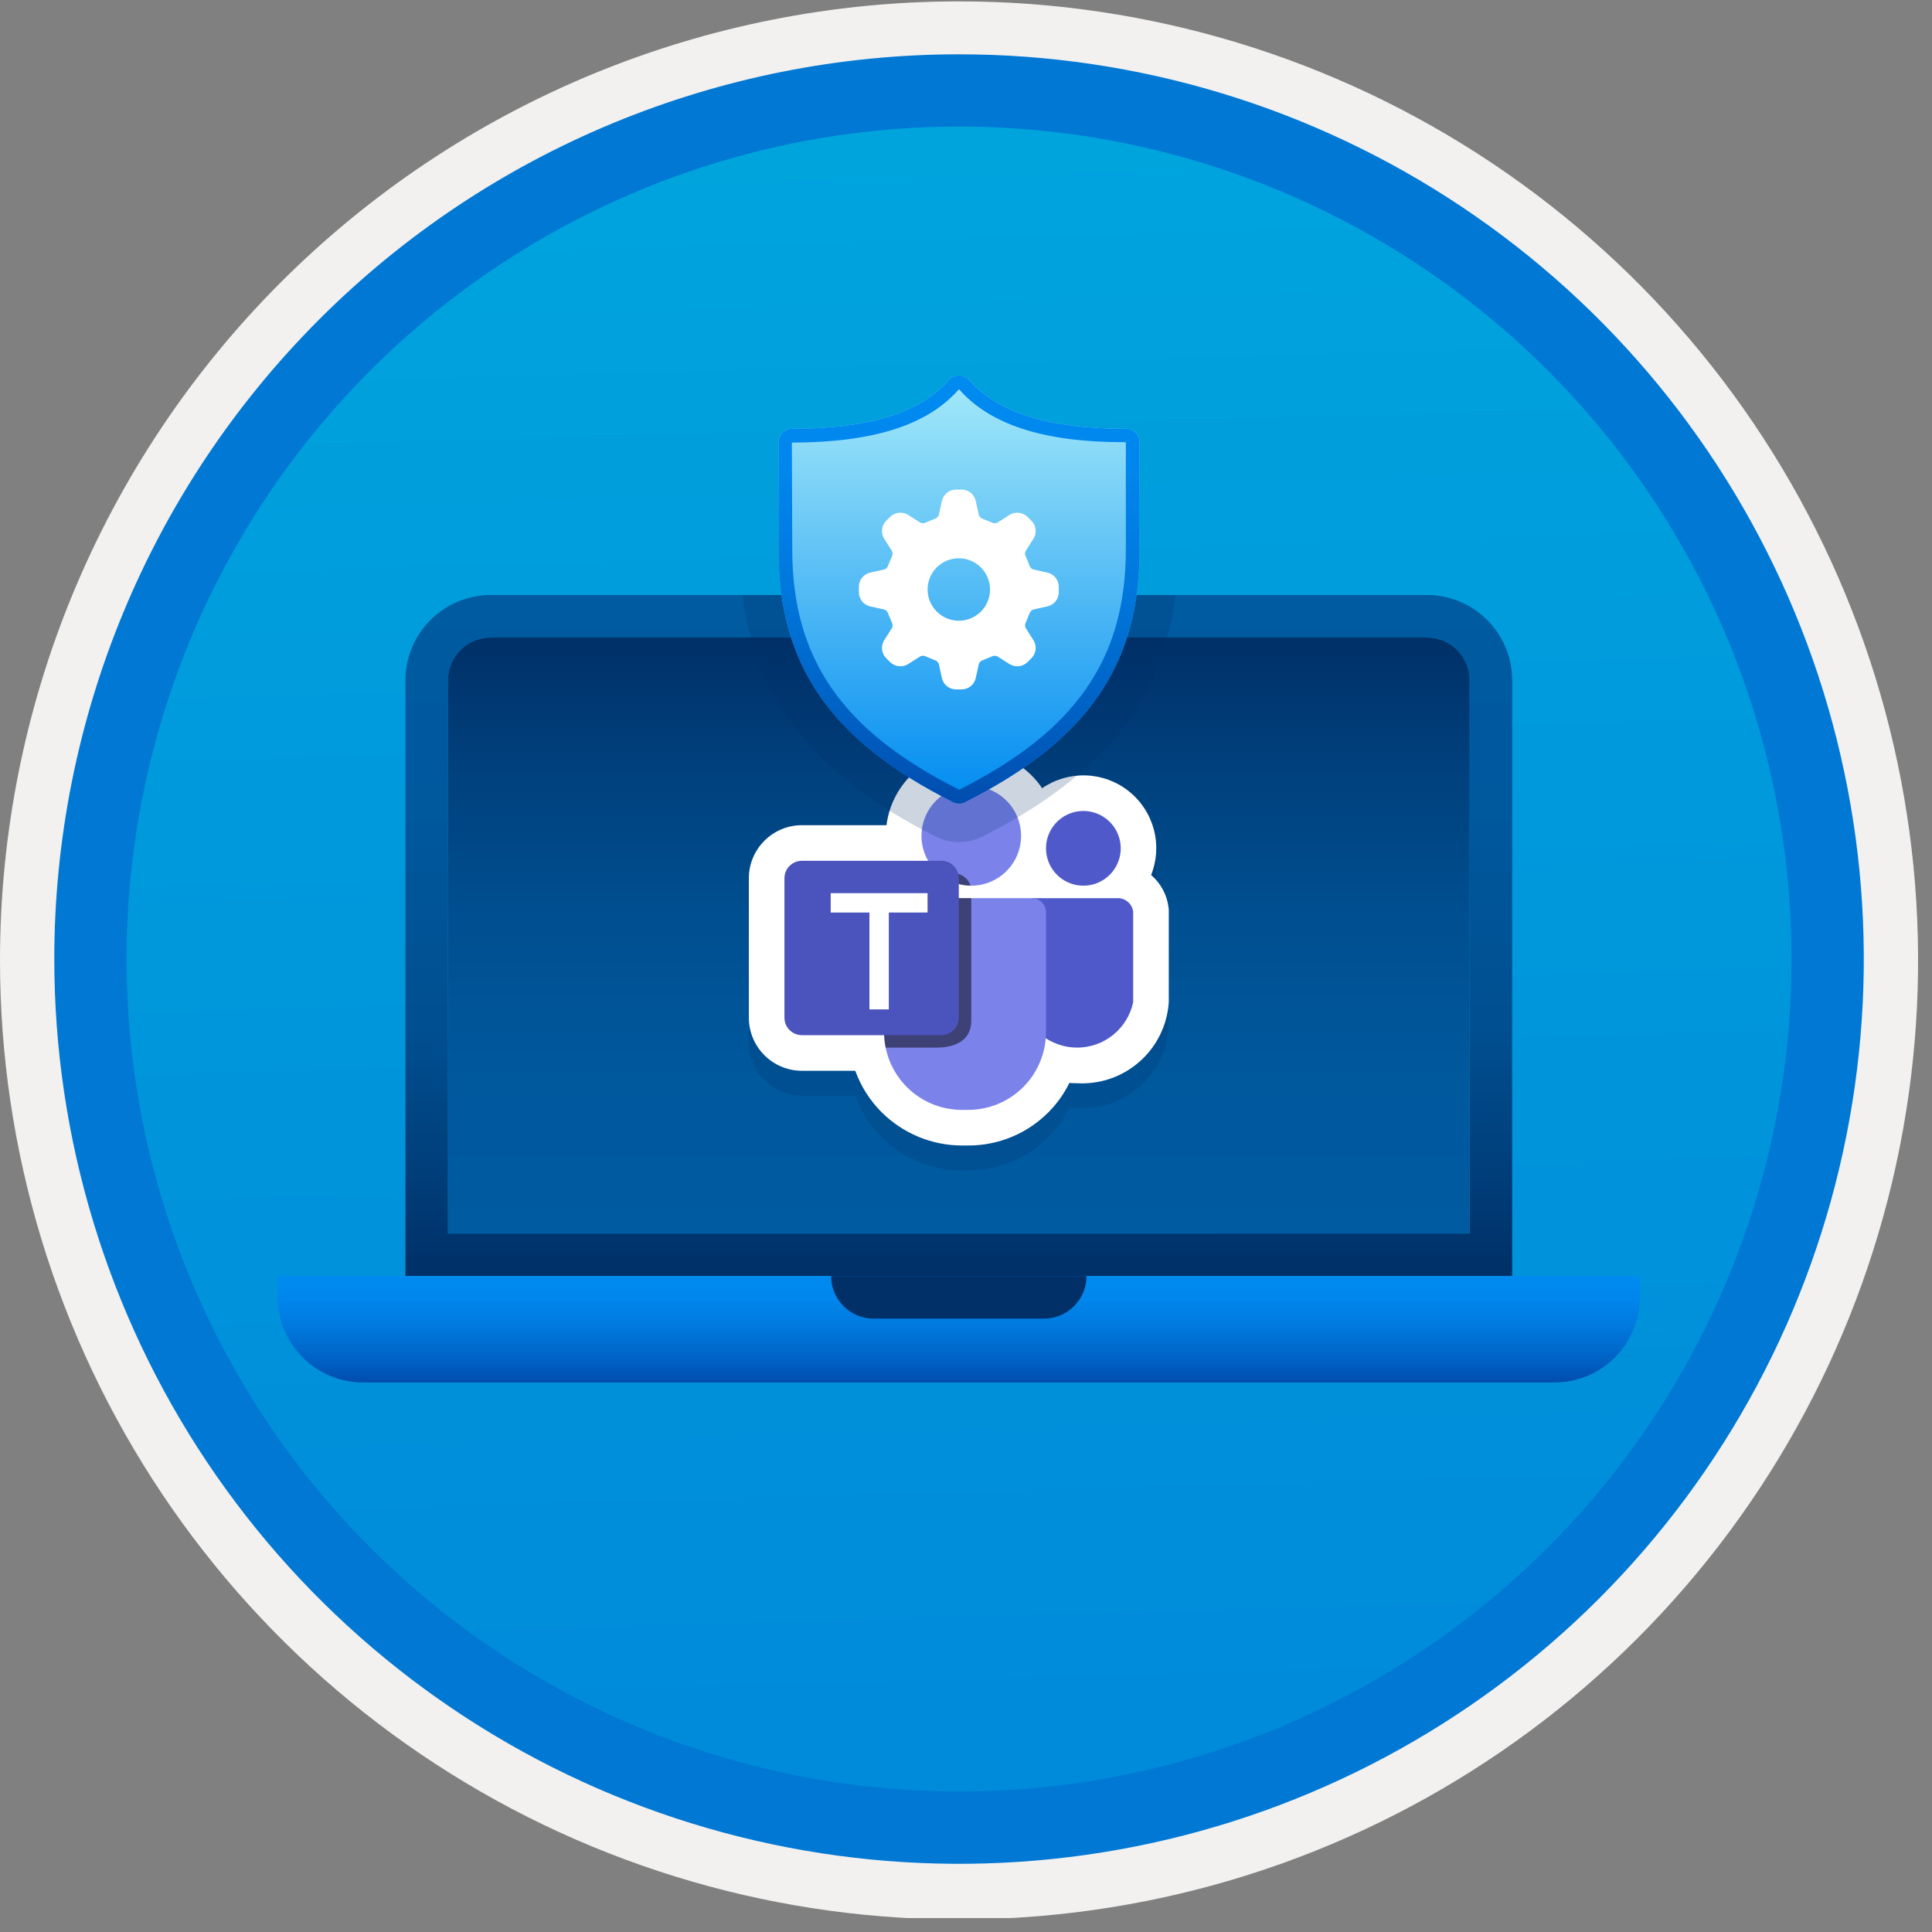 <svg width="100" height="100" viewBox="0 0 100 100" fill="none" xmlns="http://www.w3.org/2000/svg">
<rect x="0" y="0" width="100" height="100" fill="#808080" stroke="none"/>
<g clip-path="url(#clip0)">
<path d="M49.64 96.45C40.382 96.45 31.331 93.705 23.633 88.561C15.935 83.418 9.936 76.107 6.393 67.553C2.85 59 1.923 49.588 3.729 40.508C5.535 31.428 9.993 23.087 16.54 16.54C23.086 9.994 31.427 5.536 40.507 3.73C49.588 1.923 59 2.85 67.553 6.393C76.106 9.936 83.417 15.936 88.561 23.634C93.704 31.332 96.45 40.382 96.45 49.64C96.45 55.787 95.24 61.875 92.887 67.554C90.535 73.234 87.087 78.394 82.74 82.741C78.393 87.088 73.233 90.535 67.553 92.888C61.874 95.24 55.787 96.451 49.64 96.45V96.45Z" fill="url(#paint0_linear)"/>
<path fill-rule="evenodd" clip-rule="evenodd" d="M95.54 49.711C95.54 58.789 92.848 67.664 87.805 75.212C82.761 82.76 75.593 88.643 67.205 92.117C58.818 95.591 49.589 96.5 40.686 94.729C31.782 92.958 23.603 88.587 17.184 82.168C10.765 75.748 6.393 67.57 4.622 58.666C2.851 49.762 3.76 40.533 7.234 32.146C10.708 23.759 16.591 16.59 24.14 11.547C31.688 6.503 40.562 3.811 49.64 3.811C55.668 3.811 61.637 4.998 67.205 7.305C72.774 9.612 77.834 12.993 82.097 17.255C86.359 21.517 89.74 26.577 92.046 32.146C94.353 37.715 95.54 43.684 95.54 49.711V49.711ZM49.64 0.071C59.458 0.071 69.055 2.983 77.219 8.437C85.382 13.892 91.745 21.644 95.502 30.715C99.259 39.785 100.242 49.766 98.326 59.396C96.411 69.025 91.683 77.87 84.741 84.812C77.799 91.754 68.954 96.482 59.325 98.397C49.695 100.313 39.714 99.33 30.644 95.573C21.573 91.816 13.821 85.453 8.366 77.29C2.912 69.126 0 59.529 0 49.711C-0.001 43.192 1.283 36.737 3.777 30.714C6.272 24.691 9.928 19.218 14.538 14.609C19.147 9.999 24.62 6.343 30.643 3.848C36.666 1.354 43.121 0.071 49.64 0.071V0.071Z" fill="#F2F1F0"/>
<path fill-rule="evenodd" clip-rule="evenodd" d="M92.73 49.641C92.73 58.163 90.203 66.494 85.468 73.58C80.734 80.666 74.004 86.189 66.13 89.451C58.257 92.712 49.593 93.565 41.234 91.903C32.875 90.24 25.197 86.136 19.171 80.11C13.145 74.084 9.041 66.406 7.378 58.047C5.716 49.688 6.569 41.024 9.83 33.151C13.092 25.277 18.615 18.547 25.701 13.813C32.787 9.078 41.118 6.551 49.64 6.551C55.299 6.55 60.903 7.665 66.13 9.83C71.359 11.995 76.109 15.169 80.11 19.171C84.112 23.172 87.286 27.922 89.451 33.15C91.616 38.378 92.731 43.982 92.73 49.641V49.641ZM49.64 2.811C58.902 2.811 67.957 5.557 75.658 10.703C83.359 15.849 89.361 23.162 92.906 31.72C96.45 40.277 97.377 49.693 95.57 58.777C93.763 67.861 89.303 76.205 82.754 82.754C76.205 89.304 67.861 93.764 58.776 95.571C49.692 97.378 40.276 96.45 31.719 92.906C23.162 89.361 15.848 83.359 10.703 75.658C5.557 67.957 2.81 58.903 2.81 49.641C2.811 37.221 7.746 25.31 16.528 16.528C25.31 7.746 37.221 2.812 49.64 2.811V2.811Z" fill="#0078D4"/>
<path d="M25.392 30.797C24.225 30.8 23.106 31.266 22.28 32.091C21.455 32.917 20.989 34.036 20.986 35.203V66.049H78.271V35.203C78.268 34.036 77.802 32.917 76.977 32.091C76.151 31.266 75.032 30.8 73.865 30.797L25.392 30.797ZM73.865 33C74.449 33.001 75.009 33.233 75.422 33.646C75.835 34.059 76.067 34.619 76.068 35.203V63.846H23.189V35.203C23.19 34.619 23.422 34.059 23.835 33.646C24.248 33.233 24.808 33.001 25.392 33L73.865 33Z" fill="url(#paint1_linear)"/>
<path d="M23.189 35.203C23.19 34.619 23.422 34.059 23.835 33.646C24.248 33.233 24.808 33.001 25.392 33H73.864C74.448 33.001 75.008 33.233 75.421 33.646C75.835 34.059 76.067 34.619 76.068 35.203V63.846H23.189V35.203Z" fill="url(#paint2_linear)"/>
<path d="M14.376 66.049V67.15C14.379 68.318 14.845 69.437 15.67 70.263C16.496 71.088 17.615 71.554 18.782 71.557H80.474C81.642 71.554 82.761 71.088 83.587 70.263C84.412 69.437 84.877 68.318 84.881 67.15V66.049H14.376Z" fill="url(#paint3_linear)"/>
<path fill-rule="evenodd" clip-rule="evenodd" d="M45.222 68.252H54.035C54.619 68.252 55.179 68.02 55.593 67.606C56.006 67.193 56.238 66.633 56.238 66.049H43.019C43.019 66.633 43.251 67.194 43.664 67.607C44.077 68.02 44.638 68.252 45.222 68.252V68.252Z" fill="#003067"/>
<path opacity="0.2" d="M60.485 48.277C60.41 47.618 60.087 47.011 59.582 46.58C59.88 45.829 59.929 45.002 59.721 44.22C59.513 43.439 59.06 42.745 58.427 42.242C57.795 41.738 57.018 41.451 56.21 41.423C55.402 41.395 54.606 41.628 53.941 42.087C53.438 41.34 52.72 40.764 51.882 40.436C51.044 40.108 50.126 40.044 49.25 40.251C48.374 40.459 47.583 40.93 46.982 41.599C46.38 42.269 45.998 43.106 45.885 43.999H41.506C40.778 44 40.08 44.29 39.565 44.805C39.05 45.319 38.761 46.017 38.76 46.745V53.965C38.761 54.694 39.05 55.391 39.565 55.906C40.08 56.421 40.778 56.711 41.506 56.712H44.269C44.561 57.519 45.028 58.253 45.636 58.86C46.739 59.957 48.23 60.575 49.786 60.579H50.115C50.886 60.581 51.65 60.43 52.363 60.135C53.076 59.84 53.723 59.406 54.266 58.859C54.708 58.416 55.075 57.903 55.35 57.341C55.483 57.351 55.618 57.356 55.753 57.356C56.936 57.423 58.098 57.021 58.986 56.236C59.875 55.451 60.417 54.348 60.496 53.165V48.38L60.485 48.277Z" fill="#003067"/>
<path d="M60.485 46.989C60.41 46.33 60.087 45.723 59.582 45.292C59.88 44.541 59.929 43.714 59.721 42.932C59.513 42.151 59.06 41.457 58.427 40.954C57.795 40.45 57.018 40.163 56.21 40.135C55.402 40.107 54.606 40.34 53.941 40.798C53.438 40.051 52.72 39.475 51.882 39.148C51.044 38.82 50.126 38.755 49.25 38.963C48.374 39.171 47.583 39.642 46.982 40.311C46.38 40.981 45.998 41.818 45.885 42.711H41.506C40.778 42.712 40.08 43.002 39.565 43.517C39.05 44.031 38.761 44.729 38.76 45.457V52.677C38.761 53.405 39.05 54.103 39.565 54.618C40.08 55.133 40.778 55.423 41.506 55.423H44.269C44.562 56.231 45.028 56.965 45.636 57.572C46.739 58.669 48.23 59.287 49.786 59.291H50.115C50.886 59.293 51.65 59.142 52.363 58.847C53.076 58.552 53.723 58.118 54.267 57.571C54.708 57.128 55.075 56.615 55.35 56.053C55.483 56.063 55.618 56.068 55.753 56.068C56.936 56.135 58.098 55.733 58.986 54.948C59.875 54.163 60.417 53.06 60.496 51.877V47.092L60.485 46.989Z" fill="white"/>
<path d="M57.783 46.491L53.407 46.489L52.852 47.195V51.877C52.993 52.541 53.359 53.137 53.887 53.564C54.415 53.991 55.073 54.224 55.752 54.224C56.432 54.224 57.09 53.991 57.618 53.564C58.146 53.137 58.512 52.541 58.653 51.877V47.195C58.629 46.987 58.524 46.797 58.362 46.666C58.199 46.534 57.991 46.471 57.783 46.491H57.783Z" fill="#5059C9"/>
<path d="M56.075 45.843C56.457 45.843 56.831 45.73 57.149 45.517C57.467 45.305 57.715 45.003 57.861 44.65C58.008 44.296 58.046 43.907 57.971 43.532C57.897 43.157 57.713 42.812 57.442 42.542C57.172 42.272 56.827 42.087 56.452 42.013C56.077 41.938 55.688 41.976 55.335 42.123C54.981 42.269 54.679 42.517 54.467 42.835C54.254 43.153 54.141 43.527 54.141 43.91C54.141 44.163 54.191 44.415 54.288 44.65C54.385 44.884 54.528 45.097 54.707 45.277C54.887 45.457 55.1 45.599 55.335 45.696C55.569 45.793 55.821 45.843 56.075 45.843V45.843Z" fill="#5059C9"/>
<path d="M45.761 53.421V47.222C45.761 47.126 45.779 47.03 45.816 46.941C45.853 46.852 45.907 46.771 45.975 46.703C46.044 46.635 46.124 46.581 46.213 46.544C46.302 46.507 46.398 46.488 46.494 46.488H53.407C53.602 46.488 53.788 46.566 53.926 46.703C54.063 46.841 54.141 47.027 54.141 47.222V53.421C54.141 54.489 53.717 55.513 52.962 56.268C52.207 57.023 51.183 57.447 50.115 57.447H49.786C48.718 57.447 47.695 57.023 46.94 56.268C46.185 55.513 45.761 54.489 45.761 53.421H45.761Z" fill="#7B83EB"/>
<path d="M50.273 45.844C50.783 45.844 51.282 45.692 51.706 45.409C52.13 45.126 52.46 44.723 52.655 44.252C52.85 43.781 52.902 43.262 52.802 42.762C52.703 42.262 52.457 41.802 52.096 41.442C51.736 41.081 51.276 40.836 50.776 40.736C50.276 40.637 49.758 40.688 49.286 40.883C48.815 41.078 48.413 41.408 48.129 41.833C47.846 42.257 47.695 42.755 47.695 43.265C47.695 43.949 47.966 44.605 48.45 45.088C48.933 45.572 49.589 45.844 50.273 45.844V45.844Z" fill="#7B83EB"/>
<path opacity="0.5" d="M45.841 54.224H48.483C49.471 54.224 50.273 53.833 50.273 52.836V46.488H46.505C46.094 46.488 45.761 48.111 45.761 48.521V53.421C45.761 53.691 45.788 53.96 45.841 54.224V54.224Z" fill="black"/>
<path opacity="0.5" d="M50.23 45.84C50.174 45.655 50.06 45.493 49.905 45.378C49.751 45.263 49.564 45.2 49.371 45.199H48.584C49.039 45.601 49.622 45.828 50.23 45.84V45.84Z" fill="black"/>
<path d="M48.726 44.555H41.506C41.388 44.555 41.27 44.578 41.161 44.623C41.051 44.669 40.952 44.735 40.868 44.819C40.784 44.903 40.718 45.002 40.672 45.112C40.627 45.221 40.603 45.339 40.603 45.457V52.677C40.603 52.796 40.627 52.913 40.672 53.022C40.718 53.132 40.784 53.231 40.868 53.315C40.952 53.399 41.051 53.465 41.161 53.511C41.27 53.556 41.388 53.58 41.506 53.58H48.726C48.844 53.58 48.962 53.556 49.071 53.511C49.181 53.465 49.28 53.399 49.364 53.315C49.448 53.231 49.514 53.132 49.56 53.022C49.605 52.913 49.628 52.796 49.628 52.677V45.457C49.628 45.339 49.605 45.221 49.56 45.112C49.514 45.002 49.448 44.903 49.364 44.819C49.28 44.735 49.181 44.669 49.071 44.623C48.962 44.578 48.844 44.555 48.726 44.555V44.555Z" fill="#4B53BC"/>
<path d="M48.01 47.232H46.005V52.246H45.002V47.232H42.997V46.23H48.01V47.232Z" fill="white"/>
<path opacity="0.2" d="M38.435 30.797C39.113 36.288 42.274 40.207 48.449 43.31C48.82 43.492 49.227 43.587 49.64 43.588C50.06 43.588 50.474 43.489 50.849 43.299C57.008 40.203 60.166 36.286 60.844 30.797H38.435Z" fill="#003067"/>
<path d="M58.293 22.194C54.307 22.194 51.648 21.366 50.161 19.661C50.094 19.59 50.014 19.533 49.924 19.494C49.834 19.456 49.737 19.436 49.64 19.436C49.542 19.436 49.445 19.456 49.356 19.494C49.266 19.533 49.185 19.59 49.118 19.661C47.631 21.366 44.972 22.194 40.986 22.194C40.895 22.194 40.805 22.211 40.721 22.246C40.637 22.281 40.561 22.332 40.496 22.396C40.432 22.461 40.381 22.537 40.346 22.621C40.311 22.705 40.293 22.795 40.294 22.886V28.426C40.294 34.415 42.995 38.331 49.328 41.514C49.425 41.562 49.532 41.587 49.64 41.587C49.748 41.587 49.855 41.561 49.951 41.512C56.285 38.328 58.986 34.415 58.986 28.426V22.886C58.986 22.703 58.913 22.527 58.783 22.397C58.653 22.267 58.477 22.194 58.293 22.194V22.194Z" fill="url(#paint4_linear)"/>
<path d="M49.623 20.13C51.235 21.978 54.026 22.887 58.134 22.887L58.273 22.887V28.426C58.273 34.107 55.688 37.83 49.649 40.877C43.591 37.832 41.007 34.109 41.007 28.426L40.986 22.907C45.19 22.907 48.026 21.998 49.63 20.15L49.639 20.149L49.623 20.13H49.623ZM49.639 19.436C49.542 19.434 49.444 19.453 49.355 19.492C49.264 19.531 49.184 19.588 49.118 19.661C47.631 21.366 44.972 22.194 40.986 22.194C40.895 22.194 40.805 22.212 40.721 22.246C40.637 22.281 40.56 22.332 40.496 22.396C40.432 22.461 40.381 22.537 40.346 22.621C40.311 22.705 40.293 22.796 40.293 22.887V28.426C40.293 34.415 42.994 38.331 49.328 41.515C49.425 41.562 49.532 41.587 49.639 41.588C49.748 41.587 49.855 41.562 49.951 41.512C56.285 38.328 58.986 34.415 58.986 28.426V22.887C58.985 22.703 58.912 22.527 58.782 22.397C58.653 22.267 58.477 22.194 58.293 22.194C54.307 22.194 51.648 21.366 50.161 19.661C50.095 19.588 50.014 19.531 49.925 19.492C49.835 19.453 49.737 19.434 49.639 19.436V19.436Z" fill="url(#paint5_linear)"/>
<path d="M51.245 30.512C51.245 30.832 51.15 31.144 50.972 31.41C50.795 31.676 50.542 31.883 50.247 32.005C49.952 32.128 49.627 32.16 49.313 32.097C49 32.035 48.712 31.881 48.486 31.655C48.26 31.429 48.106 31.141 48.043 30.827C47.981 30.514 48.013 30.189 48.135 29.893C48.258 29.598 48.465 29.346 48.73 29.168C48.996 28.991 49.309 28.896 49.629 28.896C50.057 28.896 50.468 29.067 50.771 29.37C51.074 29.673 51.244 30.084 51.245 30.512V30.512ZM54.232 29.642L53.48 29.474C53.403 29.446 53.339 29.388 53.304 29.313L53.295 29.289L53.087 28.785L53.075 28.759C53.062 28.721 53.055 28.68 53.057 28.64C53.059 28.599 53.069 28.559 53.086 28.522L53.499 27.872C53.584 27.732 53.62 27.567 53.602 27.404C53.584 27.241 53.513 27.088 53.4 26.969L53.172 26.74C53.051 26.629 52.899 26.56 52.736 26.542C52.574 26.524 52.41 26.559 52.268 26.641L51.618 27.055C51.577 27.075 51.531 27.085 51.485 27.084C51.449 27.085 51.414 27.079 51.381 27.065L51.355 27.053L50.852 26.846L50.827 26.837C50.752 26.801 50.694 26.738 50.666 26.66L50.499 25.909C50.459 25.749 50.369 25.607 50.241 25.505C50.112 25.402 49.954 25.344 49.79 25.34H49.467C49.303 25.344 49.145 25.402 49.017 25.505C48.888 25.607 48.798 25.749 48.758 25.909L48.591 26.66C48.562 26.738 48.505 26.801 48.43 26.837L48.405 26.846L47.902 27.053L47.876 27.065C47.843 27.079 47.808 27.085 47.772 27.084C47.726 27.085 47.68 27.075 47.639 27.055L46.989 26.642C46.848 26.559 46.684 26.524 46.521 26.542C46.358 26.56 46.206 26.63 46.086 26.741L45.857 26.969C45.744 27.088 45.673 27.241 45.655 27.404C45.637 27.567 45.673 27.732 45.758 27.873L46.171 28.522C46.206 28.597 46.209 28.682 46.181 28.759L46.169 28.785L45.962 29.289L45.953 29.314C45.918 29.388 45.854 29.446 45.776 29.475L45.025 29.641C44.866 29.681 44.724 29.772 44.621 29.9C44.518 30.028 44.461 30.186 44.456 30.351V30.674C44.461 30.838 44.518 30.996 44.621 31.124C44.724 31.252 44.866 31.343 45.025 31.383L45.777 31.55C45.854 31.578 45.918 31.636 45.953 31.711L45.962 31.735L46.169 32.239L46.181 32.265C46.209 32.342 46.206 32.428 46.171 32.502L45.758 33.152C45.673 33.292 45.637 33.457 45.655 33.62C45.673 33.783 45.744 33.936 45.857 34.055L46.086 34.284C46.206 34.395 46.358 34.465 46.521 34.482C46.684 34.5 46.848 34.465 46.989 34.383L47.638 33.97C47.68 33.949 47.726 33.939 47.772 33.941C47.808 33.939 47.843 33.946 47.876 33.959L47.902 33.971L48.405 34.179L48.43 34.187C48.505 34.223 48.562 34.286 48.591 34.364L48.758 35.116C48.798 35.275 48.888 35.417 49.016 35.52C49.145 35.622 49.303 35.68 49.467 35.684H49.79C49.954 35.68 50.112 35.622 50.24 35.52C50.369 35.417 50.459 35.275 50.499 35.116L50.666 34.364C50.695 34.286 50.752 34.223 50.827 34.187L50.851 34.179L51.355 33.971L51.381 33.959C51.414 33.946 51.449 33.939 51.484 33.941C51.531 33.939 51.577 33.949 51.618 33.97L52.268 34.383C52.409 34.465 52.573 34.5 52.736 34.482C52.899 34.465 53.051 34.395 53.172 34.284L53.4 34.055C53.513 33.936 53.584 33.783 53.602 33.62C53.62 33.457 53.584 33.292 53.499 33.152L53.086 32.502C53.069 32.465 53.059 32.425 53.057 32.385C53.055 32.344 53.062 32.303 53.075 32.265L53.087 32.239L53.295 31.735L53.304 31.711C53.339 31.636 53.403 31.578 53.481 31.55L54.232 31.383C54.391 31.343 54.533 31.252 54.636 31.124C54.739 30.996 54.797 30.838 54.801 30.674V30.351C54.797 30.186 54.739 30.028 54.636 29.9C54.533 29.772 54.391 29.681 54.232 29.642Z" fill="white"/>
</g>
<defs>
<linearGradient id="paint0_linear" x1="47.869" y1="-15.153" x2="51.852" y2="130.615" gradientUnits="userSpaceOnUse">
<stop stop-color="#00ABDE"/>
<stop offset="1" stop-color="#007ED8"/>
</linearGradient>
<linearGradient id="paint1_linear" x1="49.629" y1="66.049" x2="49.629" y2="30.734" gradientUnits="userSpaceOnUse">
<stop stop-color="#003067"/>
<stop offset="0.165" stop-color="#003F7C"/>
<stop offset="0.362" stop-color="#004F90"/>
<stop offset="0.681" stop-color="#00589D"/>
<stop offset="1" stop-color="#005BA1"/>
</linearGradient>
<linearGradient id="paint2_linear" x1="49.628" y1="63.846" x2="49.628" y2="32.945" gradientUnits="userSpaceOnUse">
<stop stop-color="#005BA1"/>
<stop offset="0.26" stop-color="#00589D"/>
<stop offset="0.53" stop-color="#004F90"/>
<stop offset="0.8" stop-color="#003F7C"/>
<stop offset="1" stop-color="#003067"/>
</linearGradient>
<linearGradient id="paint3_linear" x1="49.628" y1="71.557" x2="49.628" y2="66.049" gradientUnits="userSpaceOnUse">
<stop stop-color="#004DAE"/>
<stop offset="0.21" stop-color="#0061C4"/>
<stop offset="0.51" stop-color="#0078DD"/>
<stop offset="0.78" stop-color="#0086EC"/>
<stop offset="1" stop-color="#008BF1"/>
</linearGradient>
<linearGradient id="paint4_linear" x1="49.64" y1="41.587" x2="49.64" y2="19.436" gradientUnits="userSpaceOnUse">
<stop stop-color="#008BF1"/>
<stop offset="0.995" stop-color="#A5EAF9"/>
</linearGradient>
<linearGradient id="paint5_linear" x1="49.64" y1="19.436" x2="49.64" y2="41.588" gradientUnits="userSpaceOnUse">
<stop stop-color="#008BF1"/>
<stop offset="0.22" stop-color="#0086EC"/>
<stop offset="0.49" stop-color="#0078DD"/>
<stop offset="0.79" stop-color="#0061C4"/>
<stop offset="1" stop-color="#004DAE"/>
</linearGradient>
<clipPath id="clip0">
<rect width="99.28" height="99.28" fill="white"/>
</clipPath>
</defs>
</svg>
